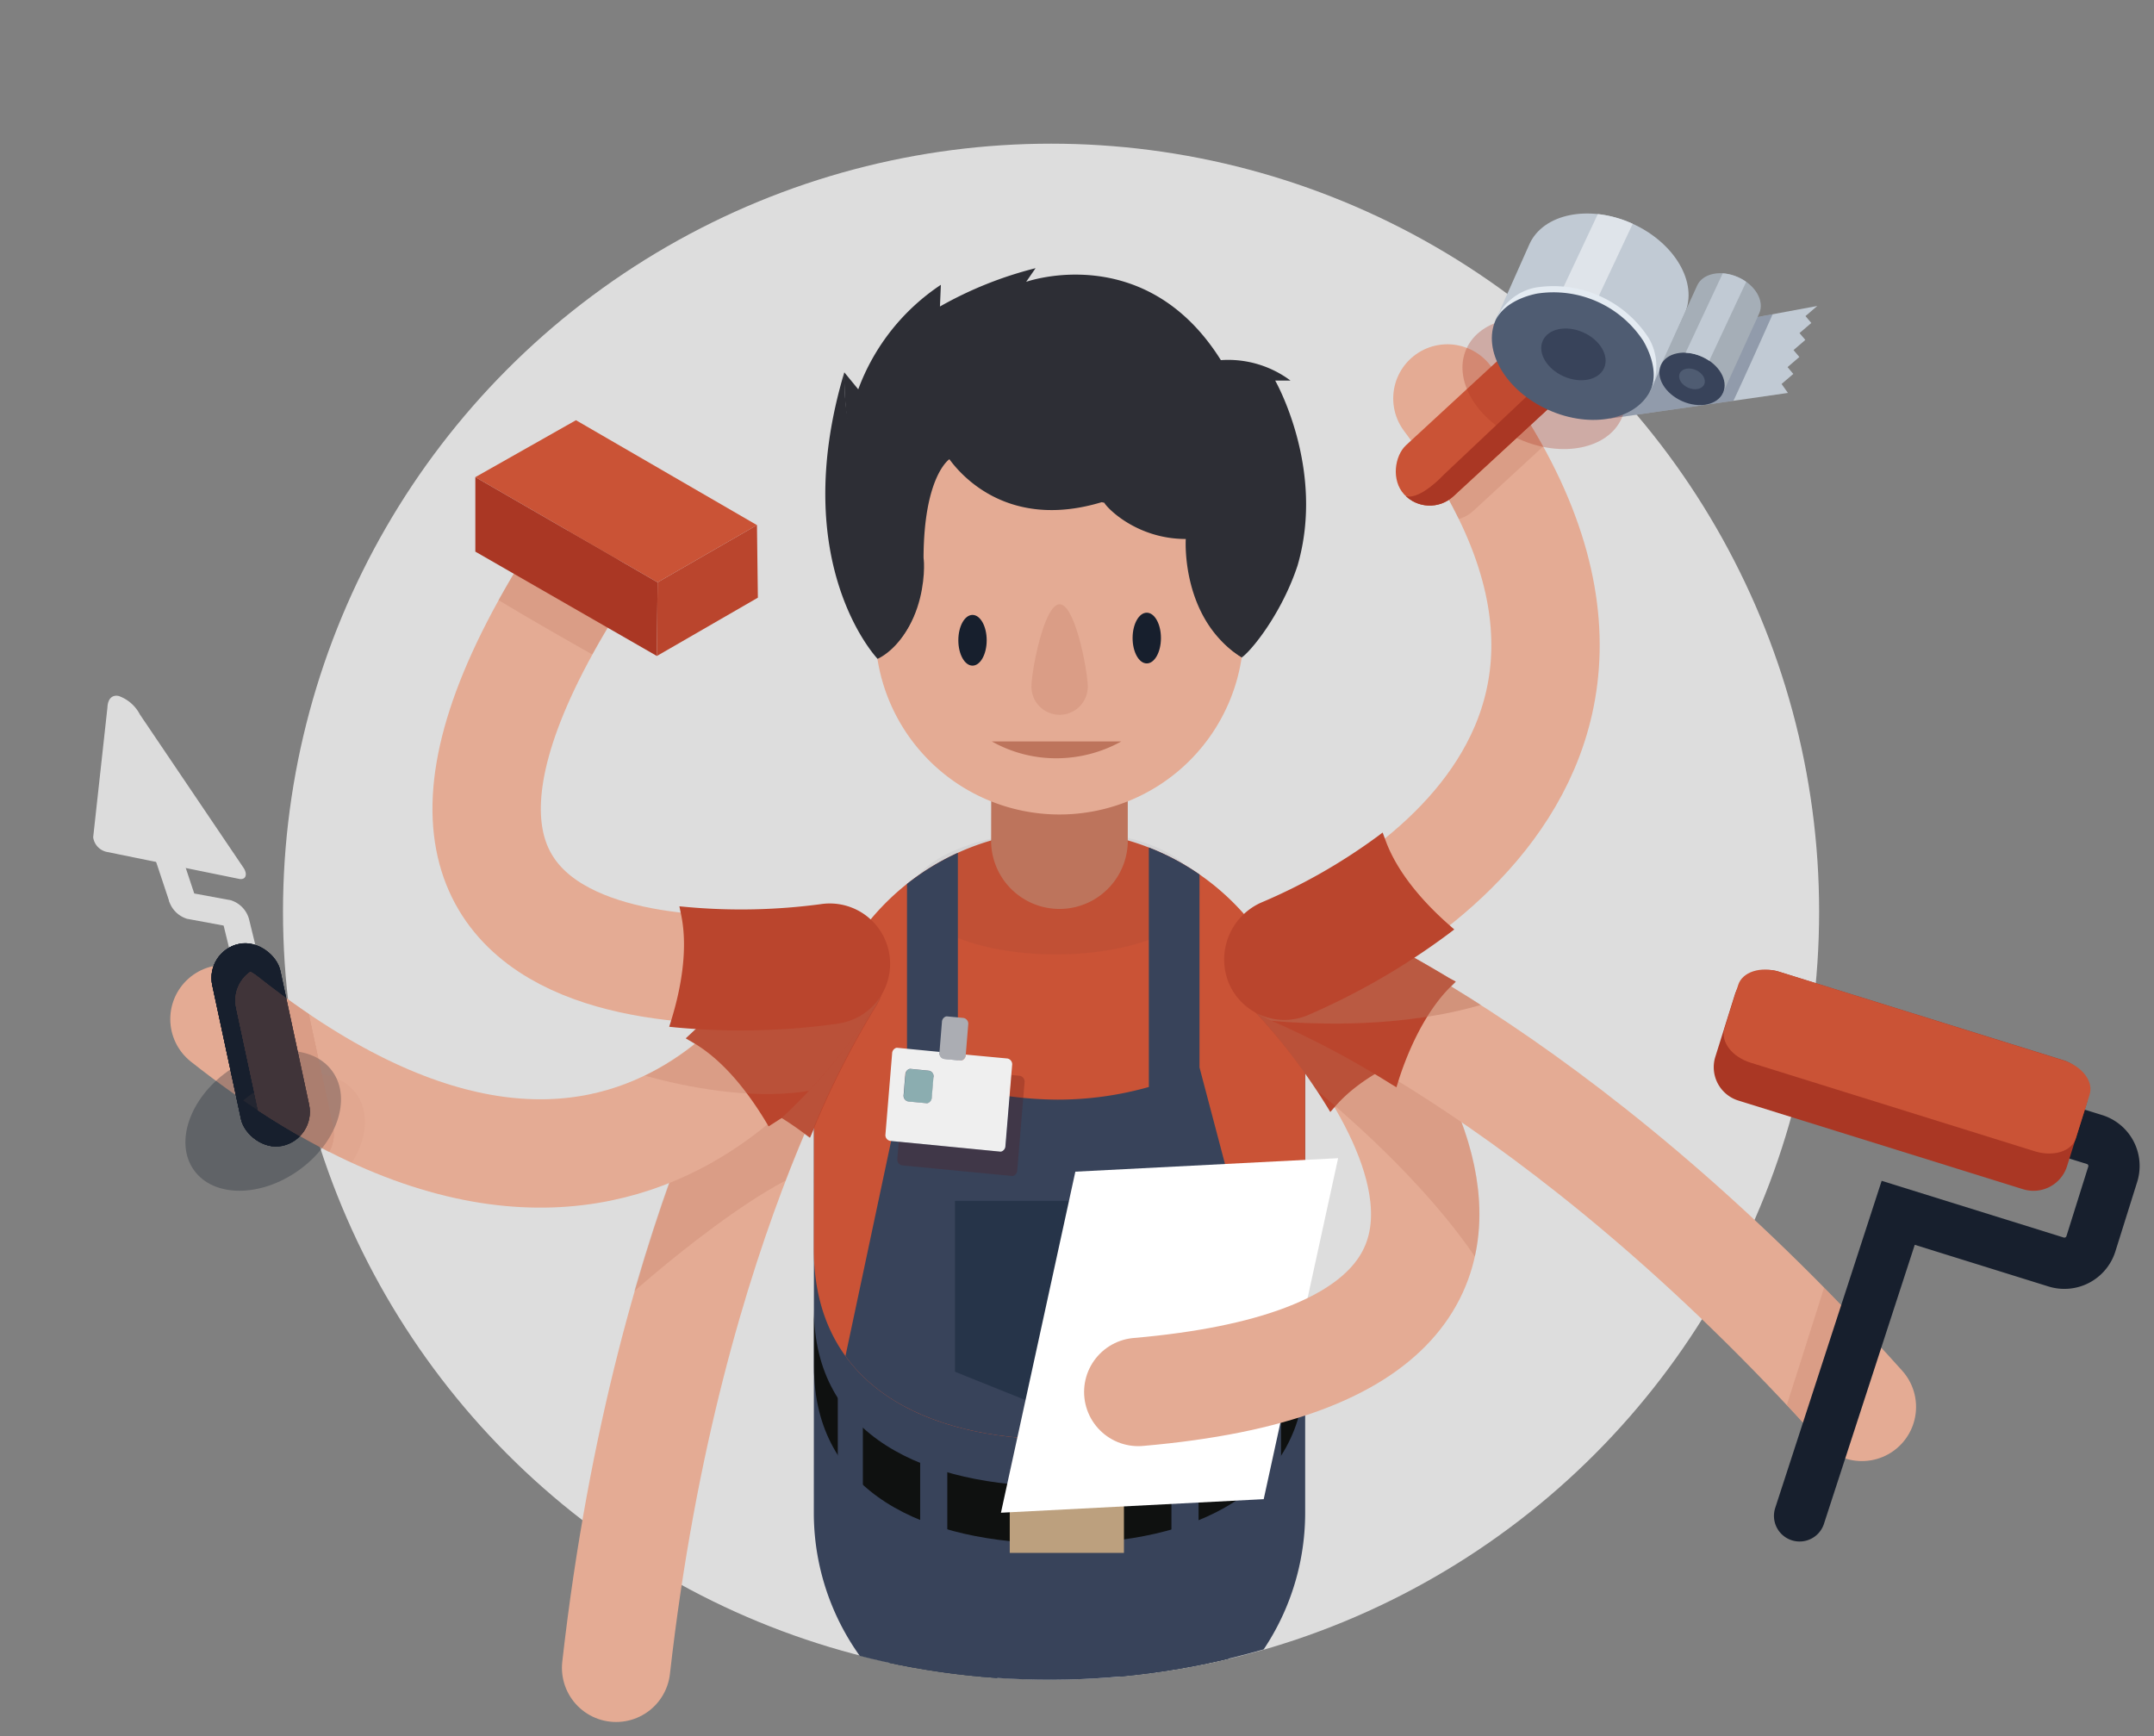 <?xml version="1.0" encoding="UTF-8"?> <svg xmlns="http://www.w3.org/2000/svg" viewBox="0 0 281.09 226.56"><rect x="0" y="0" width="281.09" height="226.56" fill="#808080" stroke="none"/><defs><style>.cls-1,.cls-17{fill:none}.cls-2{fill:#171f2d}.cls-15,.cls-3{fill:#bd745c}.cls-8{fill:#2d2e35}.cls-9{fill:#38435a}.cls-10{fill:#263449}.cls-11{fill:#ca5336}.cls-15{opacity:.25;mix-blend-mode:multiply}.cls-17{stroke:#e4ab94;stroke-width:14.14px;stroke-linecap:round;stroke-miterlimit:10}.cls-18{fill:#ba452d}.cls-24{clip-path:url(#clip-path-7)}.cls-33{fill:#c1cad4}.cls-35,.cls-40{fill:#4f5c72}.cls-35{opacity:.42}.cls-38{fill:#aa3724}.cls-39{fill:#a5aeb7}</style><clipPath id="clip-path"><path class="cls-1" d="M0 0h280.96v226.43H0z"></path></clipPath><clipPath id="clip-path-2"><path class="cls-1" d="M279.15 136.91L239 125l2.81-98.72s-32.53-.66-70-1.37a100.63 100.63 0 0 0-66-1.19c-25.92-.43-45.2-.68-45.42-.46-.65.65-36.94 17.5-36.94 17.5L7.83 99.11l29.78 95 29.35 32 29.44.44s2.42-6.85 4.86-13.91a100.31 100.31 0 0 0 108.58-24.78l21.78 16.22h7.13l37.8-34.78 4.54-11.66z"></path></clipPath><clipPath id="clip-path-3"><path class="cls-1" d="M106.22 140.1a32.06 32.06 0 0 1 64-2.37h.1V163c0 17.71-14.35 24.85-32.06 24.85S106.2 180.71 106.2 163z"></path></clipPath><clipPath id="clip-path-4"><path class="cls-1" d="M114.23 69.31a24 24 0 0 1 48-1.78h.07v14.72a24 24 0 0 1-48.09 0z"></path></clipPath><clipPath id="clip-path-5"><path class="cls-1" d="M186.16 137l.81-.29-.51-.84a91.34 91.34 0 0 0-13.13-16.63 7.87 7.87 0 0 0-11 11.24 78.53 78.53 0 0 1 10.67 13.7l.57.93.53-.6c3.59 6.15 5.94 12.74 4.21 17.58-2.36 6.59-13.16 11-30.4 12.53a7.07 7.07 0 0 0 .6 14.11h.62c23.73-2.06 38-9.41 42.49-21.85 3.08-8.57 1.23-18.59-5.46-29.88z"></path></clipPath><clipPath id="clip-path-6"><path class="cls-1" d="M248.23 178.89c-23.17-25.83-44.46-41.39-58.84-50.15l.58-.58-.88-.53c-10.7-6.44-17.35-9-18.08-9.3a7.87 7.87 0 0 0-5.58 14.67 116.77 116.77 0 0 1 15.93 8.37l.87.53.25-.79c13.4 8.22 33.47 22.93 55.23 47.18a7.07 7.07 0 1 0 10.52-9.44z"></path></clipPath><clipPath id="clip-path-7"><path class="cls-1" d="M248.23 178.89c-23.17-25.83-44.46-41.39-58.84-50.15l.58-.58-.88-.53c-10.7-6.44-17.35-9-18.08-9.3a7.87 7.87 0 0 0-5.58 14.67 116.76 116.76 0 0 1 15.93 8.37l.87.53.25-.79c13.4 8.22 33.47 22.93 55.23 47.18a7.07 7.07 0 0 0 10.52-9.44z"></path></clipPath><clipPath id="clip-path-9"><path class="cls-1" d="M194.54 47.8a7.07 7.07 0 0 0-11.31 8.48c9.86 13.15 13.34 25.06 10.34 35.4-2.17 7.47-7.42 13.37-12.83 17.72l-.29-.82-.87.65a74.62 74.62 0 0 1-15 8.5 8.14 8.14 0 0 0-4.19 10.54 7.88 7.88 0 0 0 10.3 4.22 91.35 91.35 0 0 0 18.31-10.6l.78-.59-.61-.54c7.35-5.83 14.74-14.08 17.95-25 4.35-14.91.12-31.03-12.58-47.96z"></path></clipPath><clipPath id="clip-path-10"><path class="cls-1" d="M112 120.58a7.88 7.88 0 0 0-10.9 2.16c-.43.64-4.35 6.61-9.33 18.07l-.41.94.81.14c-6.64 15.48-14.94 40.51-18.83 75a7.07 7.07 0 1 0 14 1.58c3.65-32.37 11.47-56 17.61-70.47l.66.5.4-.94a116.75 116.75 0 0 1 8.12-16.06 7.89 7.89 0 0 0-2.13-10.92z"></path></clipPath><clipPath id="clip-path-11"><path class="cls-1" d="M112.48 119.33a7.88 7.88 0 0 0-10.89 2.28 78.54 78.54 0 0 1-11.3 13.17l-.8.74.94.55.27.17a33 33 0 0 1-13.07 6.44c-12.68 2.93-27.47-2.18-44-15.2a7.07 7.07 0 1 0-8.76 11.1c16.13 12.67 31.36 19.04 45.58 19.04a45.86 45.86 0 0 0 10.37-1.18 47 47 0 0 0 19.33-9.7l.15.26 1.68-1.09a73.51 73.51 0 0 0 12.79-15.69 7.88 7.88 0 0 0-2.29-10.89z"></path></clipPath><clipPath id="clip-path-12"><path class="cls-1" d="M116.09 124.59a7.88 7.88 0 0 0-9-6.58 78.53 78.53 0 0 1-17.35.38l-1.08-.1.16.79c-7.07-.82-13.76-2.88-16.59-7.18-3.86-5.84-.94-17.15 8.2-31.85a7.07 7.07 0 1 0-12-7.47c-12.59 20.22-15.28 36.07-8 47.1 5.92 9 17 12.41 27.15 13.53l-.24.79 1 .1a91.34 91.34 0 0 0 21.18-.53 7.88 7.88 0 0 0 6.57-8.98z"></path></clipPath><clipPath id="clip-path-13"><path class="cls-1" d="M210.03 54.63l23.29-3.35-.83-1.17 1.53-1.31-.75-.89 1.54-1.32-.76-.9 1.54-1.33-.76-.89 1.54-1.32-.76-.9 1.54-1.32-20.63 3.82-6.49 10.88z"></path></clipPath><clipPath id="clip-path-14"><rect class="cls-1" x="188.58" y="41.9" width="9.09" height="26.96" rx="4.54" ry="4.54" transform="rotate(47.3 193.136 55.396)"></rect></clipPath><clipPath id="clip-path-16"><path class="cls-1" d="M219.85 40.92c1.78-4-1.31-9.28-6.91-11.77s-11.59-1.26-13.37 2.75l-4.41 9.91 20.13 9.37z"></path></clipPath><clipPath id="clip-path-17"><path class="cls-1" d="M222.09 46.55c-2.23-1-4.61-.51-5.34 1.08l4.71-10.35c.71-1.6 3.11-2.1 5.35-1.1s3.48 3.1 2.76 4.71l-4.8 10.54.09-.16c.71-1.62-.53-3.73-2.77-4.72z"></path></clipPath><clipPath id="clip-path-18"><rect class="cls-2" x="29.48" y="122.87" width="9.09" height="26.96" rx="4.54" ry="4.54" transform="rotate(167.89 34.02 136.356)"></rect></clipPath><clipPath id="clip-path-20"><path class="cls-1" d="M112.48 119.33a7.88 7.88 0 0 0-10.89 2.28 78.53 78.53 0 0 1-11.3 13.17l-.8.74.94.55.23.15a32.77 32.77 0 0 1-13.15 6.49c-12.65 2.87-27.4-2.25-43.84-15.23a7.07 7.07 0 0 0-8.76 11.1c16.09 12.67 31.32 19.04 45.54 19.04a45.83 45.83 0 0 0 10.37-1.18 47 47 0 0 0 19.33-9.7l.15.26 1.68-1.09a73.51 73.51 0 0 0 12.79-15.69 7.88 7.88 0 0 0-2.29-10.89z"></path></clipPath><clipPath id="clip-path-21"><rect class="cls-3" x="32.6" y="125.82" width="9.09" height="26.96" rx="4.54" ry="4.54" transform="rotate(167.89 37.141 139.3)"></rect></clipPath></defs><g style="isolation:isolate"><g id="Предложения_компании" data-name="Предложения компании"><g clip-path="url(#clip-path)" id="Высокая_производительность" data-name="Высокая производительность"><circle cx="137.16" cy="118.98" r="100.23" fill="#ddd"></circle><g clip-path="url(#clip-path-2)"><path class="cls-8" d="M121.89 71.86c-.46 0-11.86-3.56-11.71-23.27l1.82 2.22a28 28 0 0 1 10.78-13.64l-.12 2.83a49.87 49.87 0 0 1 12.48-5l-1.23 1.78s15.55-5.53 25.41 10.22a13.61 13.61 0 0 1 9.09 2.67h-2s6.59 11.5 2.92 24.13c-2.31 7-7 12.3-7.64 12.15s-39.8-14.09-39.8-14.09z"></path><path class="cls-9" d="M160.3 309.52a7.07 7.07 0 0 0 6.9-8.62c-6-26.95-6.91-85.45-6.92-86a7.07 7.07 0 0 0-7.07-7h-.1a7.07 7.07 0 0 0-7 7.16c0 2.46.9 60.56 7.26 88.94a7.07 7.07 0 0 0 6.93 5.52zm-44.3 1.6a7.07 7.07 0 0 0 6.89-5.52c6.36-28.38 7.23-86.48 7.26-88.94a7.07 7.07 0 0 0-7-7.16h-.1a7.07 7.07 0 0 0-7.07 7c0 .59-.88 59.09-6.92 86a7.07 7.07 0 0 0 6.9 8.62z"></path><path class="cls-10" d="M153.12 207.89h.1a7.07 7.07 0 0 1 7.07 7c0 .2.11 7.11.48 17.2a45.63 45.63 0 0 1-13.91 6.27c-.54-12.86-.68-22.31-.7-23.27a7.07 7.07 0 0 1 6.96-7.2zm-30.04 1.6h.1a7.07 7.07 0 0 1 7 7.16c0 .93-.14 9.79-.64 22a45.32 45.32 0 0 1-13.98-5.65c.35-9.72.45-16.33.45-16.52a7.07 7.07 0 0 1 7.07-6.99z"></path><path class="cls-9" d="M106.22 141.7a32.06 32.06 0 0 1 64-2.37h.1v58.1a32.06 32.06 0 0 1-64.12 0z"></path><path class="cls-11" d="M106.22 140.1a32.06 32.06 0 0 1 64-2.37h.1V163c0 17.71-14.35 24.85-32.06 24.85S106.2 180.71 106.2 163z"></path><path d="M119 116.56c0 4.4 8.4 8 18.77 8s18.77-3.57 18.77-8-7.54-8.16-17.9-8.16-19.64 3.76-19.64 8.16z" opacity=".05" fill="#171f2d"></path><path class="cls-3" d="M129.36 94.46a8.92 8.92 0 0 1 17.81-.66V110a8.92 8.92 0 0 1-17.83 0z"></path><path d="M114.23 69.31a24 24 0 0 1 48-1.78h.07v14.72a24 24 0 0 1-48.09 0z" fill="#e4ab94"></path><g clip-path="url(#clip-path-3)"><path class="cls-9" d="M118.36 139.31V108.2H125v33.48a49.3 49.3 0 0 0 13 1.83 43.86 43.86 0 0 0 11.92-1.65v-33h6.61v30.44l10.36 39.25-14.23 10.92-26.85 1.6-15.73-12.92 8.25-38.84z"></path></g><path class="cls-15" d="M134.6 89.61a3.67 3.67 0 1 0 7.35 0c0-2-1.64-10.75-3.67-10.75s-3.68 8.72-3.68 10.75z"></path><path class="cls-3" d="M146.33 96.76a17.47 17.47 0 0 1-8.48 2.2 17.05 17.05 0 0 1-8.42-2.2"></path><ellipse class="cls-2" cx="149.65" cy="83.27" rx="1.85" ry="3.31"></ellipse><ellipse class="cls-2" cx="126.91" cy="83.56" rx="1.85" ry="3.31"></ellipse><g clip-path="url(#clip-path-4)"><path class="cls-8" d="M120.51 72.84c.2.4.7 12.12-9.22 14.23V65.13zm35.74 0c-.2.4-.7 12.12 9.22 14.23V65.13z"></path></g><path class="cls-17" d="M107.66 127.12s-20.5 30.61-27.26 90.54"></path><path class="cls-18" d="M91.8 140.81c5-11.46 8.89-17.42 9.33-18.07a7.87 7.87 0 0 1 13.09 8.74 116.75 116.75 0 0 0-8.12 16.06l-.4.94-.82-.61c-2-1.49-7.16-5.05-12.48-5.95l-1-.17z"></path><path class="cls-8" d="M110.18 48.59s-.23 11 3.38 10c1.64-.45 3.13-2 4.27-3.56-1.2-1.5-10.08-13.7 18.64-11.57 30.59 2.27 27.62 26.69 27.65 27.39a6.48 6.48 0 0 1-1.61 2l1.94 1.6-2.4 11.35c-8-5-7.31-15.46-7.31-15.46-6.41 0-10.32-4.08-10.63-4.73l-.35-.07c-12 3.62-18.18-3.3-19.87-5.61 0 0-3.34 2.19-3.37 12.92s-6 13.13-6 13.13-11.82-12.35-4.34-37.39z"></path><path d="M138.28 194c-17.71 0-32.06-6.64-32.06-23.11v7.45c0 16.47 14.35 23.11 32.06 23.11s32.06-6.64 32.06-23.11v-7.45c0 16.45-14.34 23.11-32.06 23.11z" fill="#0f1110"></path><path fill="#bca07e" d="M131.77 192.91h14.9v9.75h-14.9z"></path><path class="cls-9" d="M120.08 188.97h3.54v12.76h-3.54zm-10.75-8.01h3.27v14.29h-3.27z"></path><path class="cls-9" transform="rotate(-180 154.645 196.885)" d="M152.88 190.51h3.54v12.76h-3.54z"></path><path class="cls-9" transform="rotate(-180 165.535 189.64)" d="M163.9 182.49h3.27v14.29h-3.27z"></path><path class="cls-10" d="M152.14 179.02l-13.89 5.48-13.63-5.48v-22.31h27.52v22.31z"></path><path fill="#fff" d="M130.62 197.42l34.29-1.77 9.71-44.5-34.29 1.76-9.71 44.51z"></path><path class="cls-17" d="M167.82 124.9s51.67 50.61-19.28 56.76"></path><path class="cls-18" d="M173.33 119.28a91.34 91.34 0 0 1 13.13 16.63l.51.84-.92.33c-3.58 1.28-8.52 3.57-11.73 7.22l-.72.82-.57-.93a78.53 78.53 0 0 0-10.71-13.66 7.87 7.87 0 0 1 11-11.24z"></path><g clip-path="url(#clip-path-5)"><path class="cls-15" d="M162.79 135.55c.43-.29 35.35 24.84 35.93 44.28 3.74 7.34 5.4-40.54 5.4-40.54l-12.38-17.57-20-8.64z"></path></g><path class="cls-17" d="M168.23 125.69s34.46 13 74.74 57.92"></path><path class="cls-18" d="M189.09 127.63c-10.7-6.44-17.35-9-18.08-9.3a7.87 7.87 0 0 0-5.58 14.67 116.75 116.75 0 0 1 15.93 8.37l.87.53.31-1c.75-2.36 2.9-8.27 6.71-12.08l.72-.72z"></path><g clip-path="url(#clip-path-6)"><path class="cls-15" d="M238.67 166c-.17.69-6.76 21.33-6.76 21.33l5.2 4.16 8.32-24.1z"></path></g><g class="cls-24"><path class="cls-15" d="M165 111.32l-3.13 21.42s32.69 5.36 47.38-10.94S165 111.32 165 111.32z"></path></g><g class="cls-24"><path class="cls-15" d="M165 111.32l-3.13 21.42s32.69 5.36 47.38-10.94S165 111.32 165 111.32z"></path></g><path class="cls-17" d="M167.62 125.24S227.09 103 188.88 52"></path><g clip-path="url(#clip-path-9)"><rect class="cls-15" x="191.18" y="43.81" width="9.09" height="26.96" rx="4.54" ry="4.54" transform="rotate(47.3 195.74 57.303)"></rect></g><path class="cls-18" d="M170.66 132.49a91.34 91.34 0 0 0 18.34-10.6l.78-.59-.74-.65c-2.85-2.51-6.6-6.47-8.24-11l-.37-1-.87.65a74.62 74.62 0 0 1-15 8.5 8.14 8.14 0 0 0-4.19 10.54 7.88 7.88 0 0 0 10.29 4.15z"></path><g clip-path="url(#clip-path-10)"><path class="cls-15" d="M80.2 170.9c.14-.43 19.44-17.71 27.79-18.87s10.8-30.24 10.8-30.24l-4.46-6.48-10.33 1.87-12.1 9.94z"></path></g><path class="cls-17" d="M108.17 125.92S84 176.23 29.29 133"></path><path class="cls-18" d="M114.76 130.23A73.51 73.51 0 0 1 102 145.91l-1.7 1.09-.5-.84c-2-3.26-5.17-7.66-9.37-10.1l-.94-.55.8-.74a78.53 78.53 0 0 0 11.3-13.17 7.87 7.87 0 0 1 13.18 8.61z"></path><g clip-path="url(#clip-path-11)"><path class="cls-15" d="M77.82 138.35s19 7.49 31.83 3 9.94-20.59 9.94-20.59l-13.68-8.64L96 112z"></path></g><path class="cls-17" d="M108.31 125.79s-71.49 11-33.86-49.47"></path><g clip-path="url(#clip-path-12)"><path class="cls-15" d="M62.69 76.67c.17.69 17.86 10.58 17.86 10.58l3.81-9.54-4-6.07-9.88-2.25-5.88 2.26z"></path></g><path class="cls-18" d="M109.51 133.57a91.34 91.34 0 0 1-21.18.53l-1-.1.29-.94c1.12-3.63 2.25-9 1.26-13.71l-.22-1.07 1.08.1a78.53 78.53 0 0 0 17.35-.38 7.87 7.87 0 0 1 2.39 15.56z"></path><path d="M123.46 132.65a.58.58 0 0 1 .2 0l2.08.2a.77.77 0 0 1 .61.87l-.32 3.92v.06a.78.78 0 0 1-.54.71.59.59 0 0 1-.2 0l-2.08-.2a.76.76 0 0 1-.61-.86v-.06l.32-3.92a.78.78 0 0 1 .54-.72z" fill="#abadb3"></path><path d="M118.69 139.51a.59.59 0 0 1 .2 0l2.33.23a.76.76 0 0 1 .61.86l-.22 2.67a.78.78 0 0 1-.54.71.58.58 0 0 1-.2 0l-2.32-.22a.76.76 0 0 1-.61-.86l.22-2.67a.79.79 0 0 1 .53-.72z" fill="#8badb0"></path><path d="M131.47 138.14a.77.77 0 0 1 .61.87l-.11 1.29-.77 9.28a.78.78 0 0 1-.54.71.58.58 0 0 1-.2 0L117.25 149l-1.09-.11a.76.76 0 0 1-.61-.86l.87-10.56a.78.78 0 0 1 .54-.72.59.59 0 0 1 .2 0l5.44.53v.06a.76.76 0 0 0 .61.86l2.08.2a.59.59 0 0 0 .2 0 .78.78 0 0 0 .54-.71v-.06zm-9.64 2.45a.76.76 0 0 0-.61-.86l-2.33-.23a.59.59 0 0 0-.2 0 .79.79 0 0 0-.55.72l-.22 2.67a.76.76 0 0 0 .61.86l2.32.22a.58.58 0 0 0 .2 0 .78.78 0 0 0 .54-.71l.22-2.67" fill="#efefef"></path><path d="M132 140.29l1.09.11a.76.76 0 0 1 .61.86l-.95 11.49a.79.79 0 0 1-.55.72.58.58 0 0 1-.19 0l-14.3-1.38a.76.76 0 0 1-.61-.87l.18-2.21 13.21 1.28a.58.58 0 0 0 .2 0 .78.78 0 0 0 .54-.71z" fill="#5b1616" opacity=".25"></path><path class="cls-33" d="M210.03 54.63l23.29-3.35-.83-1.17 1.53-1.31-.75-.89 1.54-1.32-.76-.9 1.54-1.33-.76-.89 1.54-1.32-.76-.9 1.54-1.32-20.63 3.82-6.49 10.88z"></path><g clip-path="url(#clip-path-13)"><path class="cls-35" d="M222.16 54.05l5.75-16.54-14.09.94-5.84 17.5 4.48 2.21 9.7-4.11z"></path><path class="cls-35" d="M225.31 54.06c.24 0 6.74-14.68 6.74-14.68l-3.92.65-7.22 15.15z"></path></g><rect class="cls-11" x="188.58" y="41.9" width="9.09" height="26.96" rx="4.54" ry="4.54" transform="rotate(47.3 193.136 55.396)"></rect><ellipse cx="201.5" cy="50.05" rx="7.95" ry="11.1" transform="rotate(-66.02 201.5 50.057)" opacity=".3" fill="#aa3724"></ellipse><g clip-path="url(#clip-path-14)"><path class="cls-38" d="M199.26 51.71l-10.83 10.22s-3 3.28-4.93 2.84.8 2.53.92 2.56 2.12 1.23 2.12 1.23L202.17 58l1.52-4.84-4.29-1.55"></path></g><path class="cls-33" d="M219.85 40.92c1.78-4-1.31-9.28-6.91-11.77s-11.59-1.26-13.37 2.75l-4.41 9.91 20.13 9.37z"></path><path class="cls-39" d="M229.58 40.88c.71-1.6-.52-3.71-2.76-4.71s-4.63-.5-5.35 1.1l-4.8 10.54 8.11 3.61z"></path><ellipse class="cls-9" cx="220.8" cy="49.45" rx="3.18" ry="4.44" transform="rotate(-66.02 220.796 49.448)"></ellipse><ellipse class="cls-40" cx="220.8" cy="49.45" rx="1.26" ry="1.75" transform="rotate(-66.02 220.796 49.448)"></ellipse><g clip-path="url(#clip-path-16)"><path transform="rotate(115.18 208.787 32.843)" fill="#dfe4ea" d="M197.68 30.52h22.21v4.66h-22.21z"></path></g><ellipse class="cls-40" cx="205.33" cy="46.25" rx="7.95" ry="11.1" transform="rotate(-66.02 205.328 46.251)"></ellipse><ellipse class="cls-9" cx="205.33" cy="46.25" rx="3.14" ry="4.38" transform="rotate(-66.02 205.328 46.251)"></ellipse><path d="M200.37 37.53a14.8 14.8 0 0 1 14.77 6.57 7.11 7.11 0 0 1 .32 6.69c.76-1.81.2-4.2-1-6.28a14 14 0 0 0-13.91-6.19c-2.39.49-4.57 1.7-5.38 3.51a7.13 7.13 0 0 1 5.2-4.3z" fill="#e4ebf2"></path><path class="cls-39" d="M216.67 47.81l.07-.15-.06.15z"></path><g clip-path="url(#clip-path-17)"><path class="cls-33" transform="rotate(115.07 224.03 41.17)" d="M213.61 39.55h20.84v3.24h-20.84z"></path></g><path d="M15.49 90.83c-.81-.17-1.42.31-1.47 1.5l-1.86 16.94a2.26 2.26 0 0 0 1.69 1.89l17.35 3.54c.84.17 1.15-.54.61-1.4L18.26 93.25a5 5 0 0 0-2.77-2.42z" fill="#dcdcdc"></path><path d="M21.54 110.57l2.22 6.68a1.85 1.85 0 0 0 1.08 1l4.86.9a1.85 1.85 0 0 1 1.16 1.3l3.84 15.73" stroke="#dcdcdc" stroke-width="3.42" stroke-miterlimit="10" fill="none"></path><rect class="cls-2" x="29.48" y="122.87" width="9.09" height="26.96" rx="4.54" ry="4.54" transform="rotate(167.89 34.02 136.356)"></rect><rect class="cls-2" x="29.48" y="122.87" width="9.09" height="26.96" rx="4.54" ry="4.54" transform="rotate(167.89 34.02 136.356)"></rect><ellipse cx="34.35" cy="146.28" rx="11.1" ry="7.95" transform="rotate(-35.43 34.333 146.277)" opacity=".3" fill="#171f2d"></ellipse><rect class="cls-2" x="29.48" y="122.87" width="9.09" height="26.96" rx="4.54" ry="4.54" transform="rotate(167.89 34.02 136.356)"></rect><g clip-path="url(#clip-path-18)"><path class="cls-2" d="M36 150.86L30.77 129s-1.31-4.23.06-5.69-2.59-.6-2.67-.51S26 124 26 124l1.09 18.8 3.39 3.77 5.45 4.3"></path></g><g style="mix-blend-mode:multiply" opacity=".25" clip-path="url(#clip-path-20)"><rect class="cls-3" x="32.6" y="125.82" width="9.09" height="26.96" rx="4.54" ry="4.54" transform="rotate(167.89 37.141 139.3)"></rect><rect class="cls-3" x="32.6" y="125.82" width="9.09" height="26.96" rx="4.54" ry="4.54" transform="rotate(167.89 37.141 139.3)"></rect><ellipse cx="37.47" cy="149.23" rx="11.1" ry="7.95" transform="rotate(-35.43 37.462 149.225)" opacity=".3" fill="#bd745c"></ellipse><rect class="cls-3" x="32.6" y="125.82" width="9.09" height="26.96" rx="4.54" ry="4.54" transform="rotate(167.89 37.141 139.3)"></rect><g clip-path="url(#clip-path-21)"><path class="cls-3" d="M39.08 153.81l-5.19-21.88s-1.31-4.23.06-5.69-2.59-.6-2.67-.51-2.13 1.2-2.13 1.2l1.09 18.8 3.39 3.77 5.45 4.3"></path></g></g><path class="cls-11" d="M98.78 68.53L75.16 54.84l-13.13 7.43L85.81 76l12.97-7.47z"></path><path class="cls-38" d="M62.03 62.27v9.72l23.69 13.62.09-9.61-23.78-13.73z"></path><path class="cls-18" d="M98.78 68.53L85.81 76l-.09 9.61L98.9 78l-.12-9.47z"></path><path d="M264.05 145.83l9.29 2.89a3.61 3.61 0 0 1 2.36 4.54l-2.84 9.05a3.63 3.63 0 0 1-4.54 2.39l-20.61-6.42-12.87 39.55" stroke="#171f2d" stroke-width="6.69" stroke-miterlimit="10" stroke-linecap="round" fill="none"></path><path class="cls-38" d="M264 155.2l-37.15-11.57a4.56 4.56 0 0 1-3-5.73l2.54-8.1a4.59 4.59 0 0 1 5.74-3l37.15 11.57a4.56 4.56 0 0 1 3 5.73l-2.54 8.1a4.59 4.59 0 0 1-5.74 3z"></path><path class="cls-11" d="M265.57 150.26l-37.14-11.58c-2.41-.75-3.93-2.74-3.39-4.44l1.79-5.7c.54-1.7 2.92-2.47 5.33-1.72l37.14 11.58c2.41.75 3.93 2.74 3.39 4.44l-1.79 5.7c-.53 1.7-2.9 2.46-5.33 1.72z"></path></g></g></g></g></svg> 